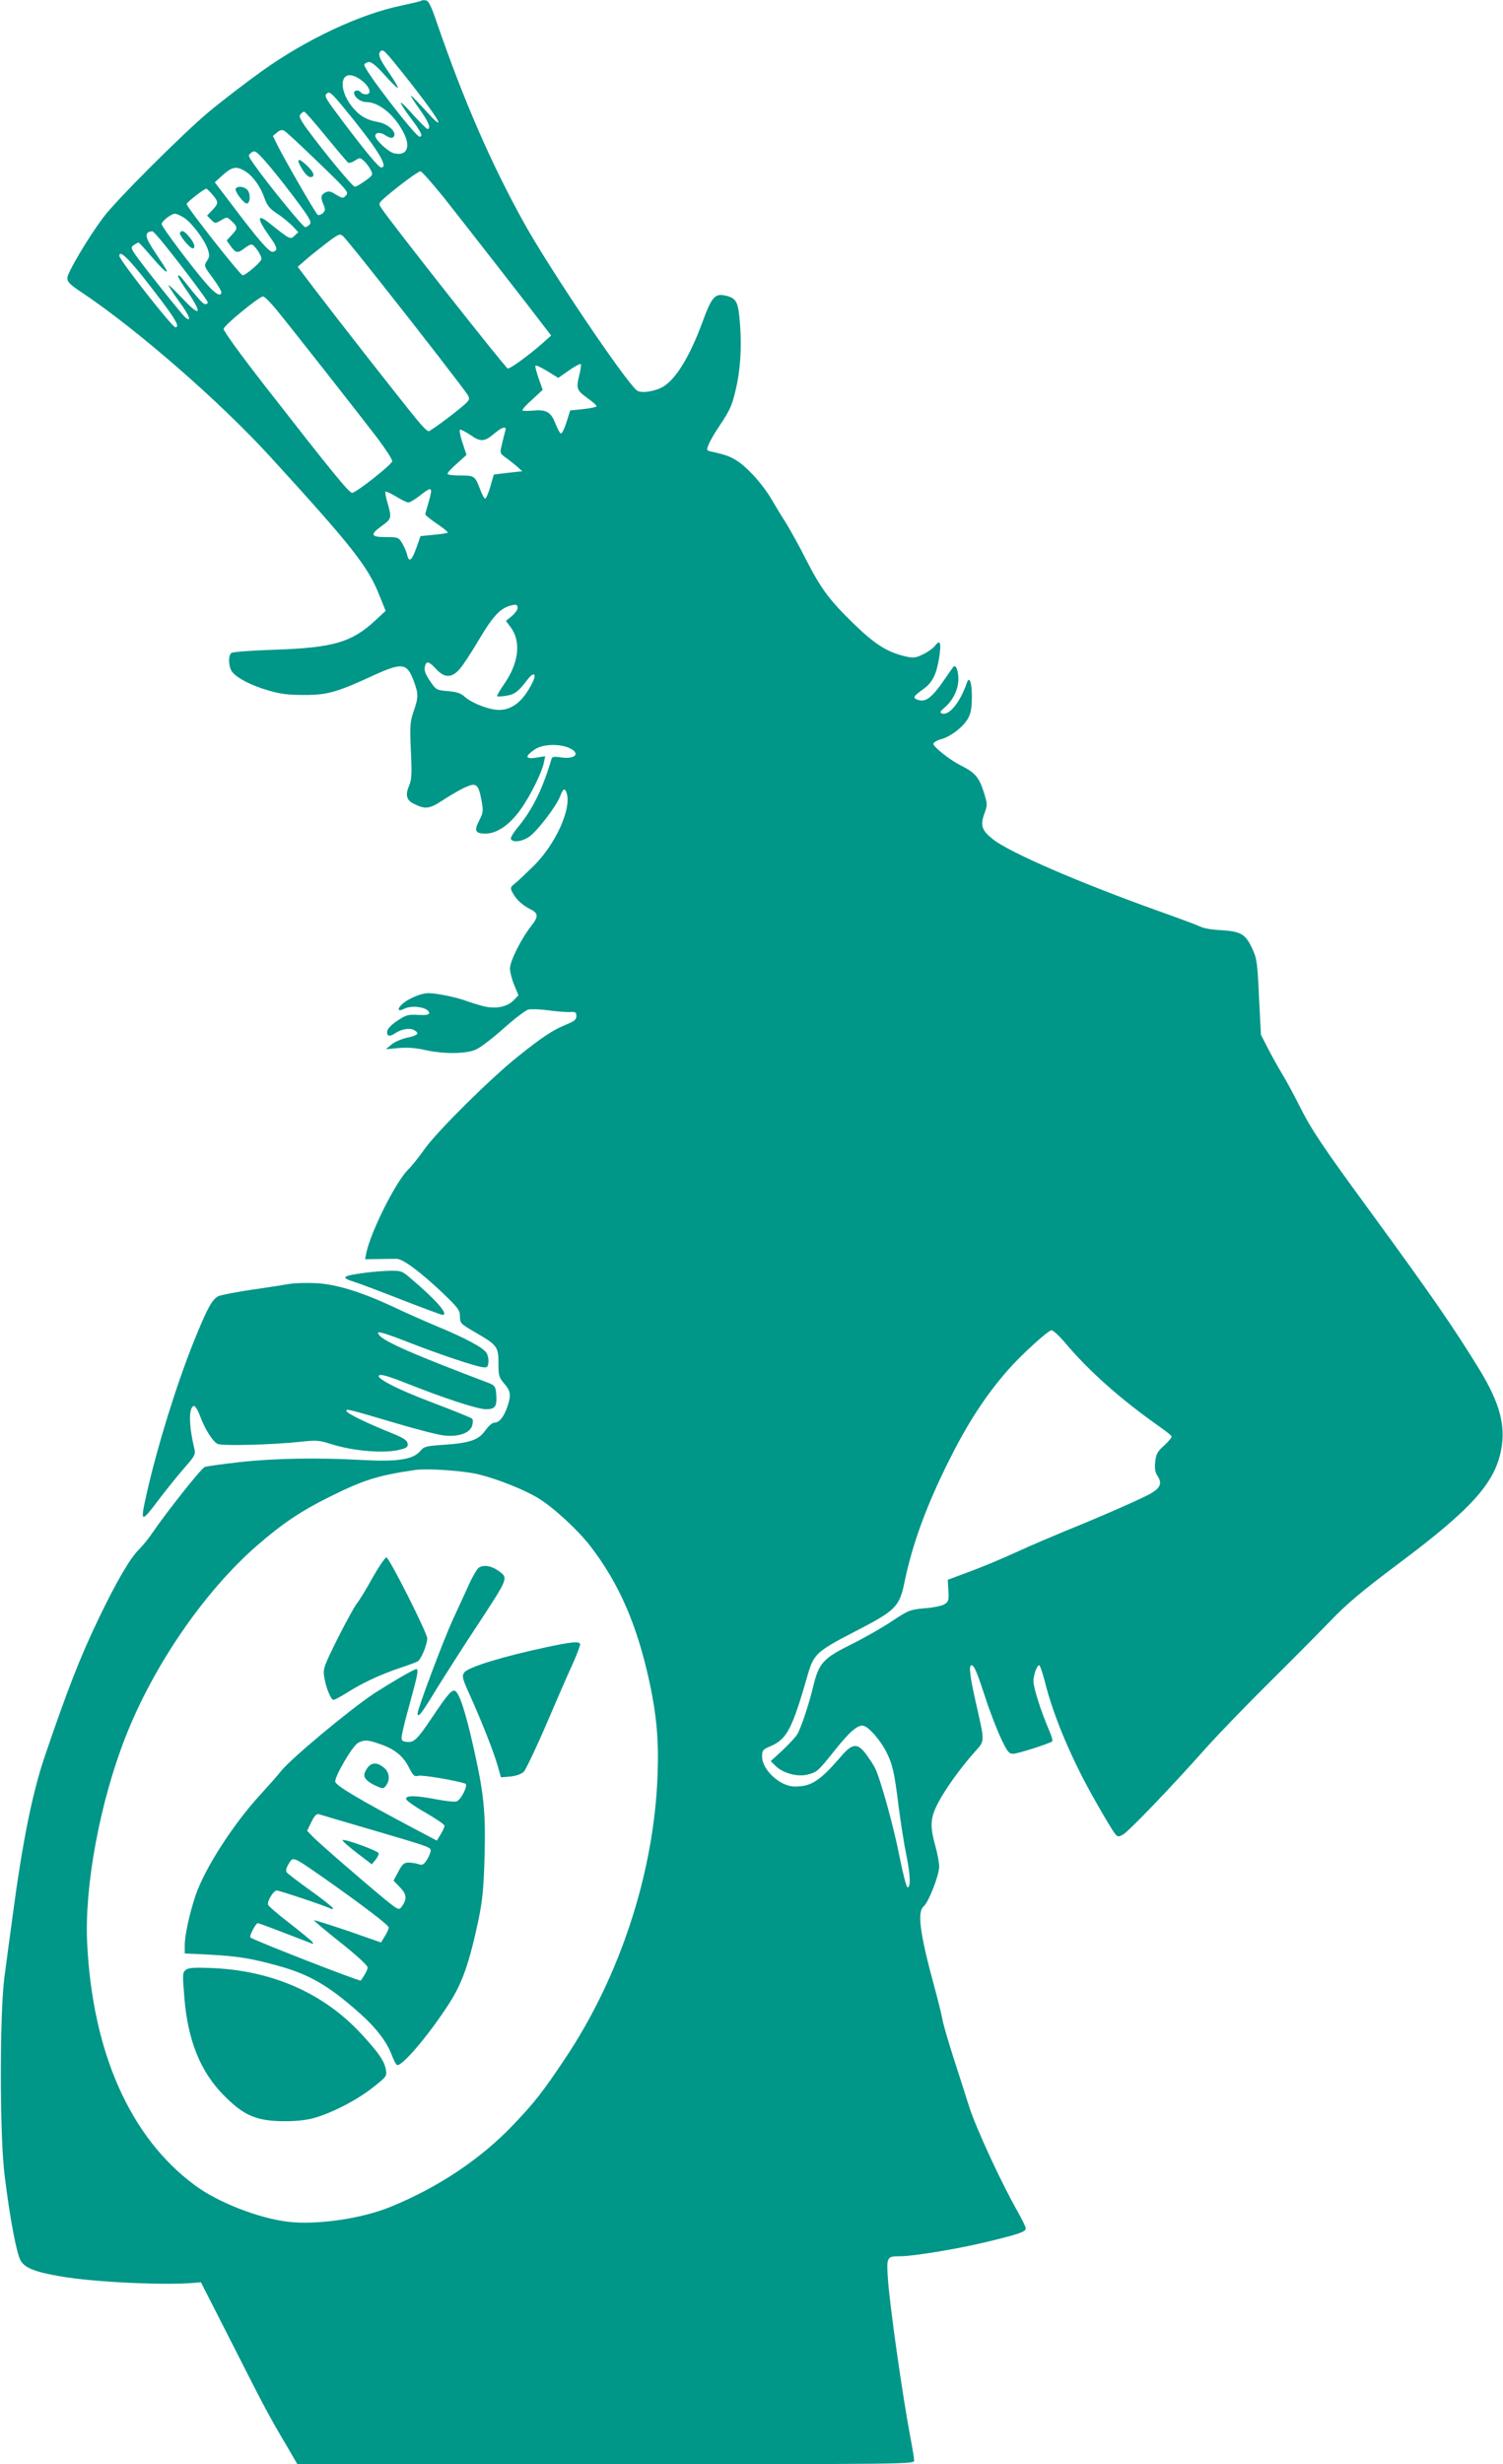 <?xml version="1.0" standalone="no"?>
<!DOCTYPE svg PUBLIC "-//W3C//DTD SVG 20010904//EN"
 "http://www.w3.org/TR/2001/REC-SVG-20010904/DTD/svg10.dtd">
<svg version="1.0" xmlns="http://www.w3.org/2000/svg"
 width="781pt" height="1280pt" viewBox="0 0 781 1280"
 preserveAspectRatio="xMidYMid meet">
<g transform="translate(0,1280) scale(0.1,-0.1)"
fill="#009688" stroke="none">
<path d="M2189 12796 c-2 -2 -47 -13 -99 -24 -219 -45 -498 -176 -730 -342
-85 -61 -206 -154 -270 -207 -135 -112 -493 -469 -556 -556 -80 -108 -184
-284 -184 -311 0 -21 14 -35 78 -77 289 -194 714 -565 974 -849 425 -465 509
-571 568 -719 l34 -84 -55 -51 c-122 -113 -219 -141 -524 -151 -119 -4 -215
-11 -223 -17 -17 -14 -15 -69 3 -96 24 -33 98 -72 188 -98 63 -19 105 -24 189
-24 120 0 169 14 364 104 143 65 169 62 203 -29 26 -69 26 -87 0 -161 -18 -53
-20 -73 -14 -204 6 -122 4 -151 -10 -183 -19 -46 -13 -73 23 -91 63 -32 83
-29 157 20 39 25 90 55 114 65 56 25 67 16 83 -68 10 -56 9 -64 -11 -103 -29
-56 -22 -70 32 -70 59 0 125 45 182 125 50 69 111 193 121 243 l7 34 -48 -8
c-57 -8 -59 7 -5 44 39 26 121 30 175 8 65 -28 36 -62 -42 -50 -32 5 -44 3
-47 -7 -47 -161 -101 -268 -179 -361 -21 -26 -36 -51 -32 -57 10 -18 55 -13
91 10 40 24 147 163 165 214 15 41 26 45 35 10 21 -83 -60 -259 -169 -369 -40
-39 -84 -82 -100 -94 -26 -21 -27 -24 -13 -50 18 -34 51 -65 94 -86 40 -20 40
-38 3 -85 -51 -64 -111 -183 -111 -221 0 -19 10 -58 22 -87 l22 -53 -23 -24
c-34 -37 -97 -49 -162 -32 -30 8 -67 20 -84 26 -50 19 -154 41 -198 41 -42 1
-121 -35 -147 -67 -17 -20 -6 -28 18 -15 43 23 132 8 132 -22 0 -8 -17 -11
-58 -9 -51 3 -63 0 -107 -30 -31 -20 -51 -42 -53 -55 -4 -26 13 -30 43 -9 31
20 73 28 95 16 32 -17 23 -28 -33 -40 -29 -6 -66 -22 -82 -35 l-30 -25 66 6
c45 4 88 1 137 -10 97 -22 216 -21 267 3 22 10 86 59 143 110 56 50 114 94
128 97 13 3 59 2 102 -4 42 -6 93 -10 112 -9 30 2 35 -1 35 -21 0 -19 -11 -27
-55 -45 -67 -27 -124 -65 -250 -166 -138 -110 -414 -383 -481 -476 -31 -44
-71 -94 -88 -110 -66 -66 -195 -324 -218 -435 l-6 -31 69 1 c38 1 81 1 96 1
33 -1 124 -69 240 -179 79 -76 88 -88 88 -121 0 -34 4 -38 78 -81 116 -67 122
-75 122 -161 0 -65 3 -74 30 -106 34 -38 37 -62 15 -124 -19 -52 -41 -79 -67
-79 -10 0 -30 -18 -46 -40 -34 -50 -82 -66 -217 -75 -90 -6 -102 -9 -120 -31
-37 -45 -117 -58 -300 -48 -238 13 -461 9 -640 -11 -88 -10 -169 -21 -181 -25
-19 -8 -197 -232 -274 -345 -18 -27 -50 -66 -70 -86 -44 -43 -117 -168 -209
-360 -96 -200 -163 -372 -282 -723 -60 -178 -113 -440 -159 -786 -17 -124 -38
-281 -47 -350 -25 -186 -25 -828 1 -1030 27 -221 62 -406 83 -442 22 -39 75
-60 211 -83 166 -29 534 -47 692 -33 l34 3 166 -326 c166 -328 189 -371 284
-531 l51 -88 1603 0 c1581 0 1602 0 1602 19 0 11 -9 66 -20 123 -42 224 -106
677 -116 817 -8 117 -6 121 61 121 71 0 296 37 450 74 170 41 205 53 205 71 0
7 -19 46 -42 87 -86 151 -218 437 -253 548 -20 63 -58 183 -85 265 -26 83 -51
168 -54 190 -4 22 -22 96 -41 165 -76 279 -90 389 -55 418 26 23 80 161 80
206 0 20 -9 69 -20 108 -29 105 -26 145 15 224 38 72 115 180 191 265 53 59
52 46 3 262 -29 130 -36 187 -21 187 14 0 29 -37 71 -165 21 -66 57 -159 79
-208 35 -75 44 -87 66 -87 24 0 193 54 204 65 3 3 -4 29 -17 58 -40 92 -81
220 -81 253 0 34 18 84 30 84 4 0 17 -38 29 -84 45 -182 141 -408 262 -620 44
-78 89 -153 99 -166 17 -23 20 -23 45 -10 29 16 245 240 437 456 65 72 209
221 320 331 112 111 255 255 318 320 90 94 168 159 360 303 377 282 497 416
530 588 25 126 -7 245 -112 417 -133 217 -248 384 -563 815 -252 344 -310 430
-374 558 -28 56 -68 130 -89 164 -21 35 -55 95 -74 133 l-36 70 -10 196 c-8
177 -11 201 -35 251 -34 75 -59 90 -160 96 -45 2 -94 10 -108 18 -14 7 -113
44 -220 82 -414 148 -773 304 -859 372 -58 46 -67 71 -46 131 18 49 18 51 -4
120 -24 73 -45 97 -120 134 -52 26 -140 95 -140 111 0 7 18 18 40 24 51 14
118 66 141 110 14 25 19 56 19 112 0 74 -13 109 -26 71 -35 -102 -93 -173
-130 -159 -12 5 -9 11 16 32 42 36 70 94 70 146 0 47 -15 80 -27 63 -5 -6 -23
-33 -42 -60 -69 -101 -102 -126 -145 -109 -24 9 -20 17 27 51 52 36 72 76 87
166 12 79 6 98 -21 63 -10 -13 -39 -34 -63 -45 -38 -19 -50 -20 -89 -11 -94
21 -158 61 -266 165 -131 127 -174 185 -252 337 -34 68 -81 152 -103 188 -23
36 -56 90 -73 120 -42 73 -115 157 -171 198 -42 29 -64 38 -145 56 -27 6 -27
7 -13 41 8 19 32 60 54 92 59 88 69 112 92 221 21 104 25 232 11 354 -8 75
-21 93 -79 104 -48 9 -66 -13 -113 -142 -64 -174 -136 -292 -202 -332 -43 -26
-117 -37 -138 -20 -61 49 -454 632 -585 868 -173 312 -314 636 -455 1045 -28
83 -42 111 -56 113 -10 2 -21 1 -24 -2z m-102 -368 c116 -145 197 -257 191
-264 -3 -3 -21 12 -40 33 -123 134 -129 137 -51 26 41 -58 54 -93 34 -93 -4 0
-36 32 -71 70 -34 39 -64 69 -67 66 -3 -2 20 -38 51 -79 54 -71 66 -97 46 -97
-21 0 -294 354 -287 374 2 6 12 12 23 14 13 2 39 -19 83 -68 35 -39 65 -69 68
-66 3 3 -18 38 -46 79 -49 70 -59 96 -44 110 13 13 21 6 110 -105z m-234 -29
c59 -31 90 -89 48 -89 -11 0 -23 5 -26 10 -9 14 -35 13 -35 -2 0 -22 33 -48
62 -48 69 0 152 -70 199 -167 34 -71 10 -115 -54 -99 -30 7 -97 70 -97 90 0
20 29 21 58 0 12 -8 27 -12 32 -9 31 19 -16 70 -75 81 -52 9 -88 27 -120 62
-90 94 -84 218 8 171z m-77 -146 c181 -219 247 -323 205 -323 -13 0 -78 78
-195 233 -95 126 -102 138 -89 150 13 14 24 6 79 -60z m-82 -162 c58 -71 110
-132 115 -136 6 -3 22 2 36 11 24 16 27 16 46 -2 12 -10 27 -31 35 -46 13 -26
12 -28 -28 -57 -23 -17 -48 -31 -54 -31 -12 0 -154 172 -248 299 -36 50 -44
67 -35 77 6 8 15 14 20 14 4 0 55 -58 113 -129z m-39 -135 c150 -145 159 -155
143 -171 -15 -17 -18 -16 -52 4 -28 18 -39 20 -56 11 -23 -12 -25 -28 -8 -65
9 -21 9 -29 -4 -42 -9 -8 -21 -12 -27 -9 -10 6 -165 274 -211 365 l-22 45 22
18 c15 13 27 15 38 8 10 -5 89 -79 177 -164z m-135 -170 c86 -114 101 -138 90
-151 -7 -8 -18 -15 -24 -15 -11 0 -184 211 -261 319 -37 52 -38 54 -19 68 17
13 23 10 65 -36 26 -28 93 -111 149 -185z m-245 124 c40 -25 80 -81 100 -141
13 -36 26 -53 63 -77 26 -17 62 -46 80 -64 l32 -34 -20 -19 c-22 -20 -21 -21
-134 69 -64 50 -60 18 9 -78 37 -51 40 -69 12 -74 -17 -4 -77 65 -214 247
l-87 114 43 39 c49 43 70 46 116 18z m1036 -142 c109 -138 463 -592 523 -672
l30 -39 -45 -40 c-71 -63 -172 -136 -181 -131 -18 11 -610 762 -655 831 -17
26 -17 26 22 61 68 58 167 132 180 132 7 0 63 -64 126 -142z m-1207 21 c33
-38 32 -46 -1 -81 l-27 -28 21 -21 c20 -21 22 -21 52 -3 30 18 31 18 56 -6 31
-29 31 -37 -1 -71 l-26 -28 21 -30 c26 -36 37 -38 71 -11 14 11 30 20 36 20
16 0 56 -59 52 -77 -3 -16 -81 -83 -97 -83 -12 0 -291 354 -291 370 0 9 90 79
102 80 3 0 18 -14 32 -31z m-148 -120 c39 -24 108 -115 124 -165 10 -29 9 -39
-5 -60 -16 -24 -15 -27 29 -86 25 -34 46 -68 46 -75 0 -28 -31 -11 -79 45 -72
82 -231 294 -231 308 0 15 49 53 69 54 7 0 29 -9 47 -21z m-101 -140 c96 -119
225 -291 225 -300 0 -5 -6 -9 -14 -9 -11 0 -37 29 -123 138 -7 9 -15 13 -18
10 -3 -2 13 -30 35 -62 94 -134 89 -164 -11 -57 -39 40 -71 72 -73 70 -2 -2
22 -40 54 -84 54 -73 70 -114 32 -83 -17 15 -175 212 -242 302 -41 56 -42 60
-25 73 11 7 21 13 25 13 3 0 34 -34 69 -75 35 -41 68 -75 73 -75 10 0 10 -1
-54 96 -57 85 -60 108 -17 113 4 1 33 -31 64 -70z m1129 -204 c199 -251 420
-537 444 -573 12 -19 12 -25 1 -39 -22 -26 -190 -153 -202 -153 -7 0 -35 28
-63 63 -91 111 -418 529 -519 662 l-98 129 39 34 c21 19 70 58 109 88 66 50
71 52 89 36 10 -9 100 -120 200 -247z m-1246 43 c168 -213 203 -268 173 -268
-16 0 -291 350 -291 371 0 30 39 -5 118 -103z m697 -175 c74 -90 419 -529 524
-666 45 -60 81 -115 79 -123 -4 -19 -188 -164 -208 -164 -17 0 -110 115 -453
555 -127 163 -217 287 -215 297 3 19 185 168 205 168 7 0 38 -30 68 -67z
m1576 -338 c-18 -72 -15 -82 39 -121 28 -20 50 -39 50 -44 0 -4 -31 -11 -68
-15 l-69 -7 -19 -60 c-10 -33 -23 -59 -29 -60 -5 0 -18 24 -29 52 -23 60 -47
74 -118 67 -26 -2 -50 -2 -53 1 -3 4 19 29 50 56 l55 51 -21 59 c-11 32 -19
62 -17 66 2 5 29 -8 61 -27 l58 -36 57 40 c31 22 59 36 61 31 1 -5 -2 -29 -8
-53z m-385 -292 c-3 -10 -11 -40 -17 -68 -12 -48 -12 -49 16 -70 16 -11 42
-32 59 -46 l30 -27 -74 -8 -74 -9 -18 -62 c-10 -35 -22 -63 -27 -63 -5 0 -16
21 -26 48 -26 69 -30 72 -100 72 -34 0 -65 3 -69 7 -4 4 17 28 46 53 l52 47
-21 64 c-12 35 -17 65 -13 67 5 2 30 -11 55 -28 53 -37 73 -35 125 9 40 34 64
40 56 14z m-386 -316 c0 -8 -7 -36 -15 -63 -8 -27 -15 -52 -15 -56 0 -4 27
-26 61 -49 33 -22 58 -43 56 -46 -3 -2 -36 -8 -74 -11 l-68 -7 -21 -60 c-24
-67 -39 -79 -48 -38 -4 16 -15 43 -26 61 -19 31 -22 32 -85 32 -79 0 -84 13
-20 59 50 36 51 41 29 118 -9 30 -14 57 -11 59 3 3 27 -9 55 -25 27 -17 56
-31 64 -31 8 0 35 16 59 35 48 38 59 42 59 22z m450 -604 c0 -10 -14 -29 -30
-43 l-31 -25 25 -34 c54 -72 42 -182 -30 -288 -25 -36 -43 -67 -41 -69 2 -3
24 -2 48 2 44 7 63 22 110 84 32 42 49 33 27 -13 -52 -107 -117 -154 -196
-143 -54 7 -129 40 -160 69 -17 16 -40 23 -84 27 -60 5 -62 6 -93 52 -23 33
-31 54 -28 72 7 35 20 33 59 -9 43 -47 81 -48 122 -1 17 19 59 83 94 142 86
146 125 185 196 193 6 0 12 -7 12 -16z m2842 -3815 c126 -150 292 -297 491
-437 34 -24 64 -47 65 -52 2 -5 -15 -26 -38 -47 -35 -31 -43 -45 -47 -84 -4
-35 -1 -55 11 -73 31 -47 13 -73 -78 -115 -95 -45 -257 -115 -411 -177 -60
-25 -171 -72 -245 -106 -74 -34 -184 -80 -245 -102 l-110 -41 3 -56 c3 -50 1
-58 -20 -71 -12 -8 -59 -18 -103 -21 -76 -7 -84 -10 -170 -67 -49 -33 -146
-88 -214 -122 -144 -71 -167 -97 -196 -220 -23 -95 -64 -216 -83 -247 -9 -14
-43 -51 -76 -82 l-61 -56 25 -25 c38 -37 109 -57 161 -46 54 13 57 15 145 125
81 102 124 138 153 129 28 -8 86 -76 115 -132 34 -67 43 -106 65 -283 11 -85
29 -201 41 -258 21 -103 23 -169 5 -165 -5 1 -24 73 -41 160 -30 155 -101 409
-128 461 -8 15 -28 46 -45 69 -43 59 -71 58 -125 -4 -115 -134 -159 -163 -246
-163 -76 0 -170 86 -170 156 0 31 4 37 43 53 87 38 113 88 197 381 29 98 48
115 246 217 210 108 228 127 255 259 40 193 113 393 229 625 99 198 190 338
307 472 69 79 210 207 227 207 8 0 39 -28 68 -62z m-3039 -688 c96 -24 233
-79 302 -121 80 -48 209 -167 274 -252 148 -193 240 -404 305 -700 37 -171 50
-306 43 -484 -17 -506 -195 -1051 -482 -1478 -112 -168 -157 -226 -265 -339
-169 -179 -392 -328 -640 -429 -151 -62 -381 -95 -532 -78 -153 18 -367 101
-487 191 -334 247 -530 688 -558 1255 -15 297 66 733 199 1072 145 371 411
758 684 995 128 112 231 181 377 253 177 88 251 111 442 139 66 10 262 -4 338
-24z"/>
<path d="M1568 11925 c15 -26 34 -45 44 -45 27 0 21 23 -15 58 -47 46 -61 40
-29 -13z"/>
<path d="M1225 11820 c-8 -13 45 -82 59 -77 18 6 18 53 1 71 -18 18 -51 21
-60 6z"/>
<path d="M935 11591 c-6 -11 51 -81 66 -81 17 0 9 29 -17 59 -27 32 -39 38
-49 22z"/>
<path d="M1936 4605 c-32 -58 -68 -118 -81 -133 -12 -15 -57 -97 -100 -182
-69 -139 -77 -158 -71 -196 7 -53 35 -124 49 -124 5 0 37 17 71 38 79 50 173
94 271 127 43 14 86 30 95 35 18 9 50 88 50 120 0 28 -198 420 -212 420 -7 0
-39 -47 -72 -105z"/>
<path d="M2484 4653 c-9 -10 -31 -47 -47 -83 -16 -36 -54 -118 -84 -183 -49
-107 -183 -463 -183 -487 0 -28 23 2 99 128 47 75 147 233 225 350 149 228
148 226 95 263 -39 28 -84 33 -105 12z"/>
<path d="M2845 4245 c-231 -49 -414 -105 -433 -133 -12 -19 -10 -30 28 -114
63 -139 127 -302 146 -370 l17 -60 49 4 c31 3 57 13 70 25 10 11 64 123 118
249 54 126 116 269 139 318 22 50 38 93 35 98 -8 13 -51 8 -169 -17z"/>
<path d="M2080 4087 c-41 -24 -103 -62 -137 -84 -130 -87 -440 -345 -486 -407
-15 -19 -62 -72 -104 -118 -141 -153 -291 -386 -338 -527 -31 -95 -55 -203
-55 -257 l0 -41 123 -6 c154 -8 224 -20 362 -58 166 -46 266 -105 428 -250 82
-73 138 -147 162 -212 10 -26 22 -50 27 -53 22 -14 160 147 266 310 73 111
109 213 158 442 22 107 27 164 32 331 6 237 -4 328 -58 568 -41 184 -74 283
-96 292 -17 6 -36 -15 -118 -137 -77 -115 -95 -133 -133 -128 -25 3 -28 7 -25
33 2 17 21 94 43 172 40 146 45 173 32 173 -5 0 -42 -19 -83 -43z m-104 -347
c76 -26 119 -62 149 -121 22 -43 28 -49 50 -43 20 5 193 -24 243 -41 16 -6
-21 -83 -45 -92 -9 -4 -55 1 -103 10 -109 21 -160 22 -160 3 0 -8 45 -40 100
-71 55 -32 100 -62 100 -69 0 -6 -9 -26 -20 -44 l-20 -33 -123 65 c-283 150
-402 221 -405 241 -3 28 90 187 119 202 33 17 50 16 115 -7z m-81 -434 c327
-96 340 -100 343 -116 1 -8 -7 -30 -18 -48 -17 -27 -24 -32 -43 -26 -12 5 -35
8 -52 9 -26 0 -34 -7 -55 -47 l-25 -47 34 -35 c35 -37 37 -60 8 -101 -14 -18
-18 -17 -88 40 -115 95 -352 300 -378 329 l-25 26 22 46 c17 34 27 44 40 40 9
-3 116 -35 237 -70z m-215 -259 c202 -142 340 -247 340 -259 0 -7 -9 -28 -20
-45 l-20 -33 -172 60 c-95 32 -174 57 -176 55 -2 -2 60 -54 137 -115 82 -65
141 -119 141 -129 0 -13 -10 -32 -35 -69 -5 -6 -561 211 -574 224 -7 7 28 74
38 74 8 0 55 -18 270 -101 21 -9 23 -8 11 7 -8 8 -61 52 -118 96 -57 44 -106
86 -109 94 -6 17 28 74 45 74 14 0 265 -84 282 -95 5 -3 10 -2 10 3 0 4 -51
45 -114 90 -63 45 -119 88 -125 95 -7 10 -5 22 9 45 24 39 17 42 180 -71z"/>
<path d="M1916 3625 c-8 -8 -18 -25 -22 -37 -7 -23 17 -47 70 -69 25 -11 30
-10 42 6 23 31 17 71 -12 94 -32 25 -57 27 -78 6z"/>
<path d="M1780 3241 c0 -5 34 -35 76 -67 l76 -58 19 23 c11 13 18 29 16 35 -4
13 -187 79 -187 67z"/>
<path d="M966 2568 c-18 -14 -18 -22 -8 -144 18 -224 84 -387 207 -510 98 -99
160 -127 285 -132 63 -2 118 2 165 12 93 22 233 92 323 163 71 56 73 59 67 93
-8 44 -36 85 -122 179 -196 215 -463 334 -778 348 -95 4 -124 2 -139 -9z"/>
<path d="M1900 6189 c-124 -16 -134 -25 -55 -49 22 -7 131 -48 241 -91 111
-43 207 -79 213 -79 35 0 -30 75 -163 188 -46 40 -52 42 -110 41 -34 -1 -90
-5 -126 -10z"/>
<path d="M1500 6130 c-25 -4 -110 -18 -190 -29 -80 -12 -158 -27 -173 -33 -33
-13 -61 -65 -131 -239 -91 -228 -186 -535 -242 -779 -37 -164 -34 -166 63 -37
38 50 97 123 130 161 58 66 60 71 52 105 -28 118 -29 209 -2 218 6 2 21 -21
32 -51 26 -70 65 -132 91 -146 22 -12 285 -5 434 11 78 9 96 7 150 -10 118
-39 288 -53 369 -30 31 8 38 14 35 31 -2 17 -23 30 -93 58 -129 52 -225 100
-225 111 0 12 8 10 255 -63 110 -33 225 -62 255 -65 75 -7 130 13 143 50 5 17
6 32 0 38 -5 5 -97 42 -205 83 -194 73 -315 137 -271 144 11 2 67 -16 124 -39
204 -81 379 -139 424 -139 50 0 59 14 53 85 -3 32 -8 39 -38 51 -378 143 -540
213 -569 248 -23 27 7 20 156 -38 159 -62 347 -125 383 -128 21 -3 26 2 28 25
2 16 -3 38 -11 51 -18 27 -114 78 -262 139 -60 25 -159 69 -220 98 -171 80
-303 120 -410 124 -49 2 -110 0 -135 -5z"/>
</g>
</svg>
